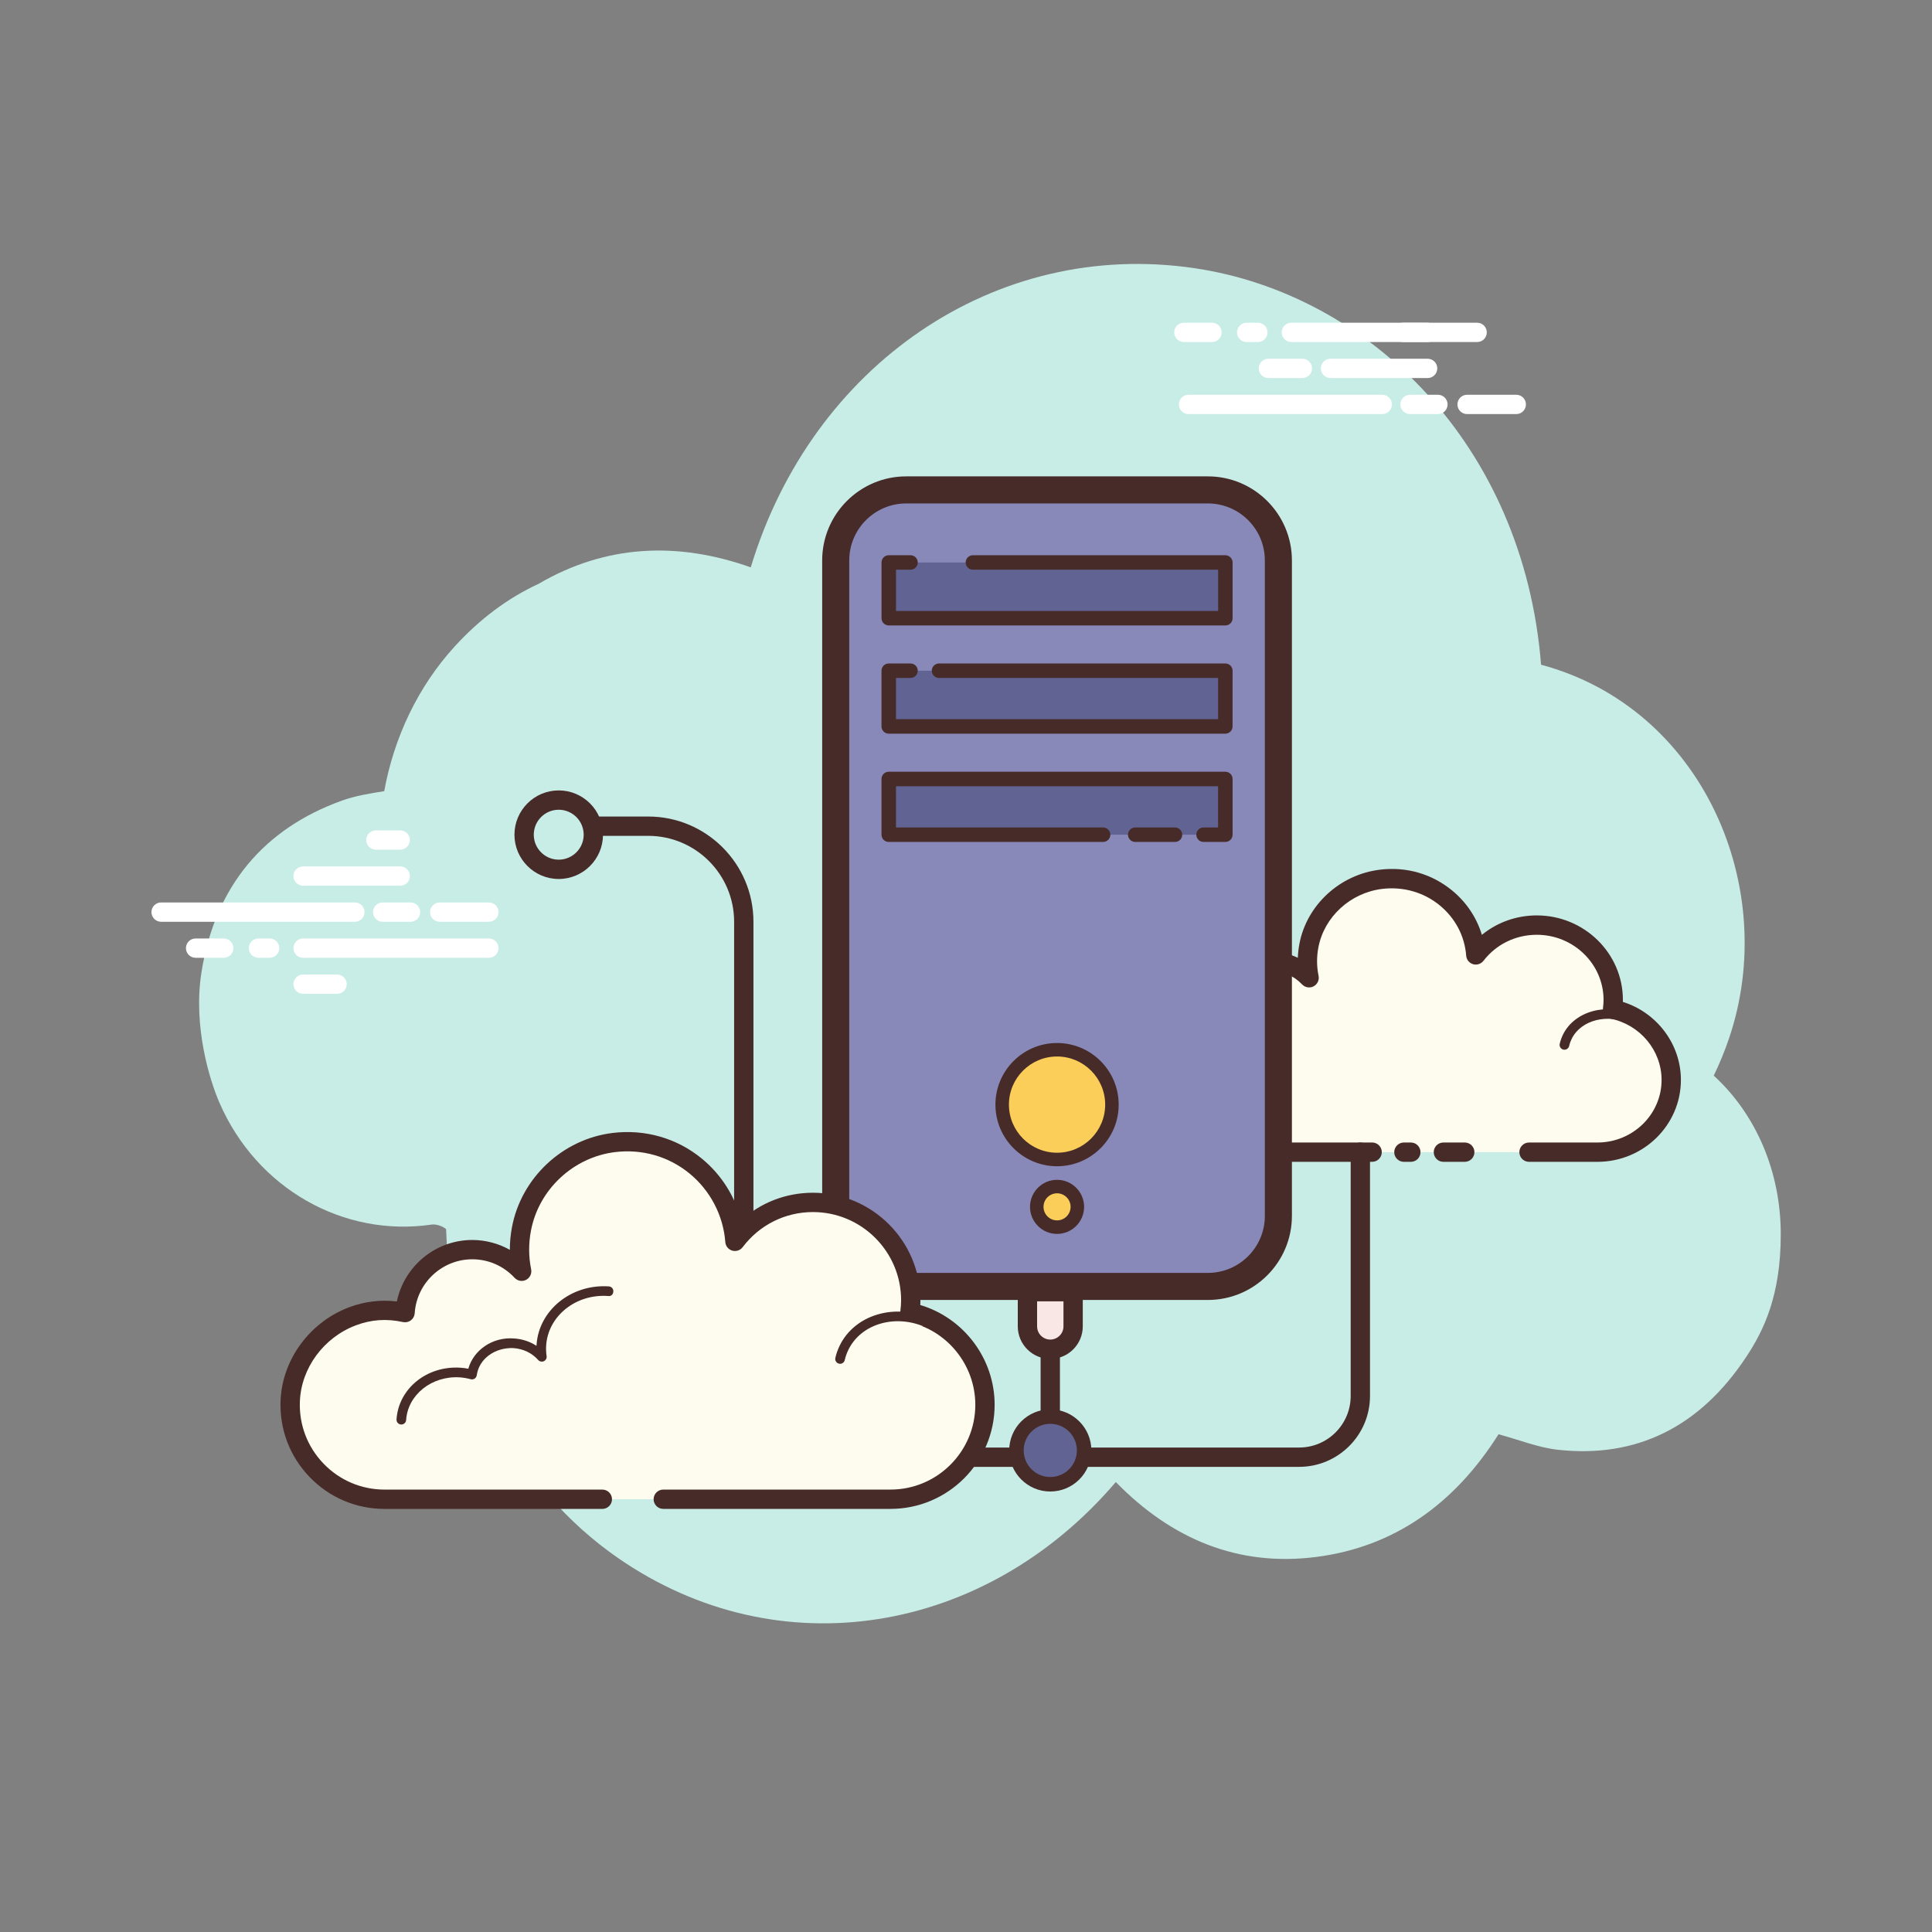 <svg xmlns="http://www.w3.org/2000/svg"  viewBox="0 0 100 100" width="100px" height="100px"><rect x="0" y="0" width="100" height="100" fill="#808080" stroke="none"/><path fill="#c7ede6" d="M88.703,55.674c0.3-0.616,0.566-1.264,0.796-1.943c2.633-7.77-1.349-17.078-9.733-19.325C78.86,23.023,70.86,15.214,61.825,13.881c-10.341-1.525-19.814,5.044-22.966,15.485c-3.799-1.346-7.501-1.182-10.99,0.857c-1.583,0.732-3.031,1.812-4.33,3.233c-1.907,2.086-3.147,4.719-3.652,7.495c-0.748,0.118-1.483,0.236-2.176,0.484c-4.04,1.449-6.589,4.431-7.288,8.923c-0.435,2.797,0.443,5.587,0.933,6.714c1.935,4.455,6.422,6.98,10.981,6.312c0.227-0.033,0.557,0.069,0.752,0.233c0.241,7.12,3.698,13.417,8.884,17.014c8.321,5.772,19.027,3.994,25.781-3.921c2.894,2.96,6.338,4.398,10.384,3.876c4.023-0.519,7.147-2.739,9.426-6.349c1.053,0.283,2.051,0.691,3.083,0.804c4.042,0.442,7.324-1.165,9.732-4.8c0.922-1.391,1.793-3.194,1.793-6.354C92.173,60.631,90.88,57.664,88.703,55.674z"/><path fill="#fff" d="M18.369 47.711H8.339c-.276 0-.5-.224-.5-.5s.224-.5.5-.5h10.03c.276 0 .5.224.5.5S18.645 47.711 18.369 47.711zM21.25 47.711h-1.445c-.276 0-.5-.224-.5-.5s.224-.5.5-.5h1.445c.276 0 .5.224.5.5S21.526 47.711 21.25 47.711zM25.304 47.711h-2.546c-.276 0-.5-.224-.5-.5s.224-.5.5-.5h2.546c.276 0 .5.224.5.5S25.581 47.711 25.304 47.711zM25.304 49.575h-9.616c-.276 0-.5-.224-.5-.5s.224-.5.5-.5h9.616c.276 0 .5.224.5.5S25.581 49.575 25.304 49.575zM13.957 49.575h-.58c-.276 0-.5-.224-.5-.5s.224-.5.5-.5h.58c.276 0 .5.224.5.5S14.233 49.575 13.957 49.575zM11.58 49.575h-1.456c-.276 0-.5-.224-.5-.5s.224-.5.5-.5h1.456c.276 0 .5.224.5.5S11.856 49.575 11.58 49.575zM20.715 45.845h-5.027c-.276 0-.5-.224-.5-.5s.224-.5.5-.5h5.027c.276 0 .5.224.5.5S20.992 45.845 20.715 45.845zM20.715 43.98h-1.258c-.276 0-.5-.224-.5-.5s.224-.5.5-.5h1.258c.276 0 .5.224.5.5S20.992 43.98 20.715 43.98zM17.447 51.44h-1.759c-.276 0-.5-.224-.5-.5s.224-.5.5-.5h1.759c.276 0 .5.224.5.5S17.723 51.44 17.447 51.44z"/><path fill="#fdfcef" d="M79.142,59.636c1.883,0,3.517,0,3.54,0c2.11,0,3.821-1.674,3.821-3.739c0-1.802-1.302-3.305-3.035-3.66c0.02-0.158,0.034-0.317,0.034-0.48c0-2.139-1.772-3.873-3.957-3.873c-1.29,0-2.433,0.607-3.155,1.543c-0.185-2.381-2.358-4.218-4.9-3.913c-1.859,0.223-3.397,1.629-3.739,3.431c-0.11,0.578-0.098,1.139,0.011,1.665c-0.498-0.525-1.208-0.856-1.998-0.856c-1.446,0-2.627,1.102-2.72,2.494c-0.657-0.142-1.371-0.133-2.123,0.143c-1.438,0.528-2.462,1.853-2.522,3.356c-0.085,2.133,1.657,3.889,3.818,3.889c0.164,0,0.741,0,0.874,0h7.934 M72.665,59.636h0.36"/><path fill="#472b29" d="M82.682,60.136h-3.54c-0.276,0-0.5-0.224-0.5-0.5s0.224-0.5,0.5-0.5h3.54c1.831,0,3.321-1.453,3.321-3.239c0-1.524-1.108-2.856-2.637-3.169c-0.256-0.053-0.429-0.295-0.396-0.555c0.018-0.137,0.03-0.274,0.03-0.416c0-1.86-1.551-3.373-3.457-3.373c-1.092,0-2.098,0.491-2.76,1.348c-0.127,0.164-0.339,0.232-0.539,0.174c-0.197-0.06-0.339-0.234-0.354-0.44c-0.079-1.02-0.565-1.944-1.369-2.604c-0.83-0.681-1.889-0.981-2.974-0.853c-1.646,0.197-3.006,1.443-3.307,3.028c-0.095,0.493-0.091,0.988,0.009,1.471c0.046,0.219-0.06,0.441-0.258,0.545c-0.196,0.103-0.439,0.063-0.595-0.1c-0.428-0.451-1.009-0.7-1.635-0.7c-1.17,0-2.146,0.891-2.221,2.028c-0.01,0.146-0.082,0.278-0.198,0.366c-0.116,0.087-0.265,0.121-0.407,0.089c-0.639-0.137-1.241-0.099-1.846,0.124c-1.262,0.464-2.144,1.632-2.193,2.906c-0.035,0.875,0.282,1.708,0.895,2.345c0.635,0.661,1.495,1.024,2.423,1.024h8.808c0.276,0,0.5,0.224,0.5,0.5s-0.224,0.5-0.5,0.5h-8.808c-1.185,0-2.331-0.485-3.144-1.331c-0.803-0.835-1.219-1.928-1.174-3.077c0.066-1.675,1.212-3.204,2.849-3.807c0.611-0.224,1.242-0.307,1.881-0.243c0.345-1.396,1.629-2.425,3.136-2.425c0.493,0,0.977,0.113,1.413,0.323c0.009-0.242,0.037-0.484,0.083-0.726c0.381-2.009,2.096-3.586,4.17-3.834c1.363-0.168,2.686,0.218,3.727,1.071c0.748,0.613,1.278,1.409,1.547,2.303c0.791-0.648,1.785-1.007,2.842-1.007c2.458,0,4.457,1.962,4.457,4.373c0,0.034-0.001,0.068-0.002,0.103c1.765,0.555,3.004,2.188,3.004,4.037C87.004,58.235,85.065,60.136,82.682,60.136z M73.025,60.136h-0.36c-0.276,0-0.5-0.224-0.5-0.5s0.224-0.5,0.5-0.5h0.36c0.276,0,0.5,0.224,0.5,0.5S73.301,60.136,73.025,60.136z"/><path fill="#472b29" d="M80.975 54.334c-.018 0-.036-.002-.055-.006-.135-.03-.22-.164-.189-.299.036-.163.094-.324.169-.479.605-1.225 2.274-1.675 3.722-1.006.126.058.181.206.122.331-.058.125-.208.18-.331.122-1.207-.558-2.579-.207-3.063.773-.059.119-.103.242-.13.368C81.193 54.254 81.09 54.334 80.975 54.334zM75.816 60.136H74.71c-.276 0-.5-.224-.5-.5s.224-.5.5-.5h1.106c.276 0 .5.224.5.5S76.092 60.136 75.816 60.136z"/><path fill="#fff" d="M71.547 21.433h-10.03c-.276 0-.5-.224-.5-.5s.224-.5.5-.5h10.03c.276 0 .5.224.5.5S71.823 21.433 71.547 21.433zM74.427 21.433h-1.445c-.276 0-.5-.224-.5-.5s.224-.5.5-.5h1.445c.276 0 .5.224.5.5S74.704 21.433 74.427 21.433zM78.482 21.433h-2.546c-.276 0-.5-.224-.5-.5s.224-.5.5-.5h2.546c.276 0 .5.224.5.5S78.758 21.433 78.482 21.433zM76.457 17.704H66.84c-.276 0-.5-.224-.5-.5s.224-.5.5-.5h9.616c.276 0 .5.224.5.5S76.733 17.704 76.457 17.704zM65.108 17.704h-.58c-.276 0-.5-.224-.5-.5s.224-.5.5-.5h.58c.276 0 .5.224.5.5S65.384 17.704 65.108 17.704zM62.732 17.704h-1.457c-.276 0-.5-.224-.5-.5s.224-.5.5-.5h1.457c.276 0 .5.224.5.5S63.008 17.704 62.732 17.704zM73.893 19.568h-5.027c-.276 0-.5-.224-.5-.5s.224-.5.5-.5h5.027c.276 0 .5.224.5.5S74.17 19.568 73.893 19.568z"/><path fill="#fff" d="M73.893 17.704h-1.257c-.276 0-.5-.224-.5-.5s.224-.5.5-.5h1.257c.276 0 .5.224.5.5S74.17 17.704 73.893 17.704zM67.411 19.568h-1.759c-.276 0-.5-.224-.5-.5s.224-.5.5-.5h1.759c.276 0 .5.224.5.5S67.687 19.568 67.411 19.568z"/><path fill="#472b29" d="M54.362,75.924c-0.276,0-0.5-0.224-0.5-0.5V32.699c0-0.276,0.224-0.5,0.5-0.5s0.5,0.224,0.5,0.5v42.726C54.862,75.701,54.638,75.924,54.362,75.924z"/><path fill="#8889b9" d="M62.519,66.586H46.906c-2.007,0-3.649-1.642-3.649-3.649V29.007c0-2.007,1.642-3.649,3.649-3.649h15.613c2.007,0,3.649,1.642,3.649,3.649v33.929C66.168,64.943,64.526,66.586,62.519,66.586z"/><path fill="#472b29" d="M62.519,67.286H46.906c-2.398,0-4.35-1.951-4.35-4.35V29.007c0-2.398,1.951-4.35,4.35-4.35h15.613c2.398,0,4.35,1.951,4.35,4.35v33.929C66.869,65.335,64.918,67.286,62.519,67.286z M46.906,26.058c-1.626,0-2.949,1.323-2.949,2.949v33.929c0,1.626,1.323,2.949,2.949,2.949h15.613c1.626,0,2.949-1.323,2.949-2.949V29.007c0-1.626-1.323-2.949-2.949-2.949H46.906z"/><path fill="#616493" d="M50.357 29.114L63.424 29.114 63.424 31.998 46.001 31.998 46.001 29.114 47.128 29.114"/><path fill="#472b29" d="M63.424,32.373H46.002c-0.207,0-0.375-0.168-0.375-0.375v-2.884c0-0.207,0.168-0.375,0.375-0.375h1.126c0.207,0,0.375,0.168,0.375,0.375s-0.168,0.375-0.375,0.375h-0.751v2.134h16.673v-2.134H50.357c-0.207,0-0.375-0.168-0.375-0.375s0.168-0.375,0.375-0.375h13.067c0.207,0,0.375,0.168,0.375,0.375v2.884C63.799,32.205,63.632,32.373,63.424,32.373z"/><path fill="#fbcd59" d="M54.713 61.415A1.051 1.051 0 1 0 54.713 63.517A1.051 1.051 0 1 0 54.713 61.415Z"/><path fill="#472b29" d="M54.713,63.867c-0.772,0-1.4-0.628-1.4-1.4s0.628-1.4,1.4-1.4s1.4,0.628,1.4,1.4S55.485,63.867,54.713,63.867z M54.713,61.765c-0.387,0-0.701,0.314-0.701,0.701s0.314,0.701,0.701,0.701s0.701-0.314,0.701-0.701S55.099,61.765,54.713,61.765z"/><path fill="#fbcd59" d="M54.713 54.335A2.84 2.84 0 1 0 54.713 60.015A2.84 2.84 0 1 0 54.713 54.335Z"/><path fill="#472b29" d="M54.713,60.365c-1.76,0-3.19-1.431-3.19-3.19c0-1.759,1.431-3.189,3.19-3.189s3.19,1.431,3.19,3.189C57.903,58.934,56.472,60.365,54.713,60.365z M54.713,54.684c-1.373,0-2.491,1.117-2.491,2.49s1.118,2.491,2.491,2.491s2.491-1.118,2.491-2.491S56.086,54.684,54.713,54.684z"/><path fill="#616493" d="M48.604 34.717L63.424 34.717 63.424 37.601 46.001 37.601 46.001 34.717 47.127 34.717"/><path fill="#472b29" d="M63.423,37.975H46.001c-0.207,0-0.375-0.168-0.375-0.375v-2.884c0-0.207,0.168-0.375,0.375-0.375h1.127c0.207,0,0.375,0.168,0.375,0.375s-0.168,0.375-0.375,0.375h-0.752v2.134h16.673v-2.134H48.604c-0.207,0-0.375-0.168-0.375-0.375s0.168-0.375,0.375-0.375h14.819c0.207,0,0.375,0.168,0.375,0.375V37.6C63.798,37.807,63.631,37.975,63.423,37.975z"/><path fill="#616493" d="M57.097 43.204L46 43.204 46 40.32 63.423 40.32 63.423 43.204 62.297 43.204"/><path fill="#472b29" d="M63.423,43.579h-1.127c-0.207,0-0.375-0.168-0.375-0.375s0.168-0.375,0.375-0.375h0.752v-2.134H46.376v2.134h10.721c0.207,0,0.375,0.168,0.375,0.375s-0.168,0.375-0.375,0.375H46.001c-0.207,0-0.375-0.168-0.375-0.375V40.32c0-0.207,0.168-0.375,0.375-0.375h17.423c0.207,0,0.375,0.168,0.375,0.375v2.884C63.798,43.411,63.631,43.579,63.423,43.579z"/><path fill="#472b29" d="M60.817 43.579H58.76c-.207 0-.375-.168-.375-.375s.168-.375.375-.375h2.057c.207 0 .375.168.375.375S61.024 43.579 60.817 43.579zM67.242 75.924H42.805c-.276 0-.5-.224-.5-.5s.224-.5.5-.5h24.437c1.472 0 2.669-1.197 2.669-2.669V59.636c0-.276.224-.5.5-.5s.5.224.5.5v12.619C70.911 74.279 69.265 75.924 67.242 75.924z"/><path fill="#616493" d="M54.362 73.323A1.751 1.751 0 1 0 54.362 76.825A1.751 1.751 0 1 0 54.362 73.323Z"/><path fill="#472b29" d="M54.362,77.2c-1.172,0-2.126-0.954-2.126-2.126s0.954-2.126,2.126-2.126c1.173,0,2.127,0.954,2.127,2.126S55.535,77.2,54.362,77.2z M54.362,73.698c-0.759,0-1.376,0.617-1.376,1.376s0.617,1.376,1.376,1.376s1.377-0.617,1.377-1.376S55.121,73.698,54.362,73.698z"/><path fill="#f9e7e5" d="M53.18,66.858v1.795c0,0.65,0.532,1.182,1.182,1.182c0.65,0,1.182-0.532,1.182-1.182v-1.795H53.18z"/><path fill="#472b29" d="M54.362 70.336c-.928 0-1.682-.755-1.682-1.683v-1.795c0-.276.224-.5.5-.5h2.364c.276 0 .5.224.5.5v1.795C56.045 69.581 55.29 70.336 54.362 70.336zM53.68 67.358v1.295c0 .376.306.683.682.683s.683-.307.683-.683v-1.295H53.68zM38.498 65.017c-.276 0-.5-.224-.5-.5V47.709c0-2.452-1.995-4.446-4.447-4.446h-2.52c-.276 0-.5-.224-.5-.5s.224-.5.5-.5h2.52c3.004 0 5.447 2.443 5.447 5.446v16.809C38.998 64.794 38.774 65.017 38.498 65.017z"/><path fill="#472b29" d="M28.919,45.496c-1.264,0-2.291-1.028-2.291-2.292s1.027-2.292,2.291-2.292s2.292,1.028,2.292,2.292S30.182,45.496,28.919,45.496z M28.919,41.912c-0.712,0-1.291,0.579-1.291,1.292s0.579,1.292,1.291,1.292c0.713,0,1.292-0.579,1.292-1.292S29.631,41.912,28.919,41.912z"/><path fill="#fdfcef" d="M34.331,77.6c0,0,11.691,0,11.762,0c2.7,0,4.888-2.189,4.888-4.889c0-2.355-1.666-4.321-3.884-4.784c0.026-0.206,0.043-0.415,0.043-0.628c0-2.796-2.267-5.063-5.063-5.063c-1.651,0-3.113,0.794-4.037,2.017c-0.236-3.113-3.017-5.514-6.27-5.116c-2.379,0.291-4.346,2.13-4.784,4.486c-0.14,0.756-0.126,1.489,0.014,2.177c-0.638-0.687-1.546-1.119-2.557-1.119c-1.85,0-3.361,1.441-3.48,3.261c-0.84-0.186-1.754-0.174-2.717,0.188c-1.84,0.691-3.15,2.423-3.227,4.387c-0.109,2.789,2.12,5.085,4.885,5.085c0.21,0,0.948,0,1.118,0h10.151"/><path fill="#472b29" d="M46.092,78.1H34.331c-0.276,0-0.5-0.224-0.5-0.5s0.224-0.5,0.5-0.5h11.762c2.42,0,4.389-1.969,4.389-4.389c0-2.066-1.466-3.872-3.486-4.295c-0.254-0.053-0.426-0.292-0.394-0.551c0.022-0.186,0.039-0.374,0.039-0.566c0-2.517-2.047-4.563-4.563-4.563c-1.438,0-2.765,0.663-3.639,1.818c-0.125,0.165-0.342,0.235-0.539,0.178c-0.2-0.059-0.342-0.234-0.358-0.441c-0.104-1.377-0.778-2.671-1.85-3.549c-1.082-0.888-2.458-1.28-3.86-1.109c-2.165,0.266-3.955,1.943-4.353,4.081c-0.124,0.667-0.12,1.335,0.013,1.986c0.044,0.22-0.062,0.442-0.262,0.544c-0.196,0.105-0.442,0.061-0.595-0.104c-0.575-0.618-1.353-0.959-2.19-0.959c-1.568,0-2.878,1.227-2.98,2.793c-0.01,0.146-0.082,0.28-0.199,0.367c-0.117,0.088-0.269,0.119-0.407,0.089c-0.844-0.185-1.64-0.132-2.434,0.167c-1.669,0.628-2.836,2.211-2.903,3.939c-0.047,1.207,0.387,2.35,1.222,3.218s1.959,1.347,3.163,1.347h11.27c0.276,0,0.5,0.224,0.5,0.5s-0.224,0.5-0.5,0.5h-11.27c-1.479,0-2.858-0.587-3.884-1.653c-1.025-1.065-1.559-2.469-1.501-3.95c0.084-2.126,1.511-4.069,3.552-4.836c0.8-0.3,1.627-0.398,2.468-0.299c0.377-1.822,1.996-3.182,3.904-3.182c0.685,0,1.354,0.18,1.944,0.51c-0.001-0.386,0.035-0.772,0.107-1.159c0.476-2.562,2.619-4.573,5.214-4.891c1.675-0.202,3.32,0.266,4.615,1.328c1.004,0.823,1.717,1.951,2.038,3.193c1.013-0.916,2.319-1.426,3.714-1.426c3.067,0,5.563,2.496,5.563,5.563c0,0.083-0.002,0.166-0.007,0.248c2.254,0.674,3.848,2.777,3.848,5.164C51.481,75.683,49.064,78.1,46.092,78.1z"/><path fill="#fdfcef" d="M31.497,66.831c-1.808-0.119-3.365,1.13-3.476,2.789c-0.014,0.206-0.005,0.409,0.025,0.606c-0.349-0.394-0.865-0.661-1.458-0.7c-1.085-0.071-2.022,0.645-2.158,1.62c-0.197-0.054-0.403-0.09-0.616-0.104c-1.582-0.104-2.944,0.989-3.042,2.441"/><path fill="#472b29" d="M20.773,73.733c-0.006,0-0.011,0-0.017-0.001c-0.138-0.009-0.242-0.128-0.232-0.266c0.105-1.587,1.561-2.786,3.307-2.674c0.137,0.009,0.273,0.026,0.409,0.053c0.273-0.968,1.252-1.652,2.365-1.567c0.426,0.027,0.824,0.16,1.163,0.382c0.001-0.019,0.002-0.037,0.004-0.056c0.12-1.794,1.801-3.15,3.742-3.021c0.138,0.009,0.242,0.128,0.232,0.266c-0.008,0.137-0.105,0.259-0.266,0.232c-1.678-0.12-3.108,1.036-3.211,2.557c-0.012,0.187-0.004,0.372,0.023,0.552c0.017,0.109-0.041,0.218-0.141,0.265c-0.102,0.045-0.221,0.021-0.294-0.061c-0.321-0.364-0.778-0.583-1.287-0.617c-0.956-0.038-1.775,0.556-1.893,1.404c-0.011,0.071-0.051,0.135-0.11,0.175s-0.135,0.051-0.203,0.032c-0.187-0.051-0.378-0.083-0.568-0.097c-1.443-0.088-2.687,0.896-2.775,2.209C21.013,73.631,20.904,73.733,20.773,73.733z"/><path fill="#fdfcef" d="M48.072,68.5c-1.699-0.801-3.664-0.234-4.389,1.267c-0.09,0.186-0.157,0.379-0.201,0.574"/><path fill="#472b29" d="M43.482,70.59c-0.019,0-0.037-0.002-0.056-0.007c-0.135-0.03-0.219-0.165-0.188-0.299c0.049-0.216,0.123-0.427,0.219-0.626c0.783-1.622,2.9-2.242,4.721-1.385c0.125,0.06,0.179,0.208,0.12,0.333c-0.06,0.126-0.21,0.176-0.333,0.12c-1.575-0.743-3.394-0.226-4.057,1.148c-0.08,0.166-0.142,0.342-0.184,0.521C43.699,70.512,43.596,70.59,43.482,70.59z"/></svg>